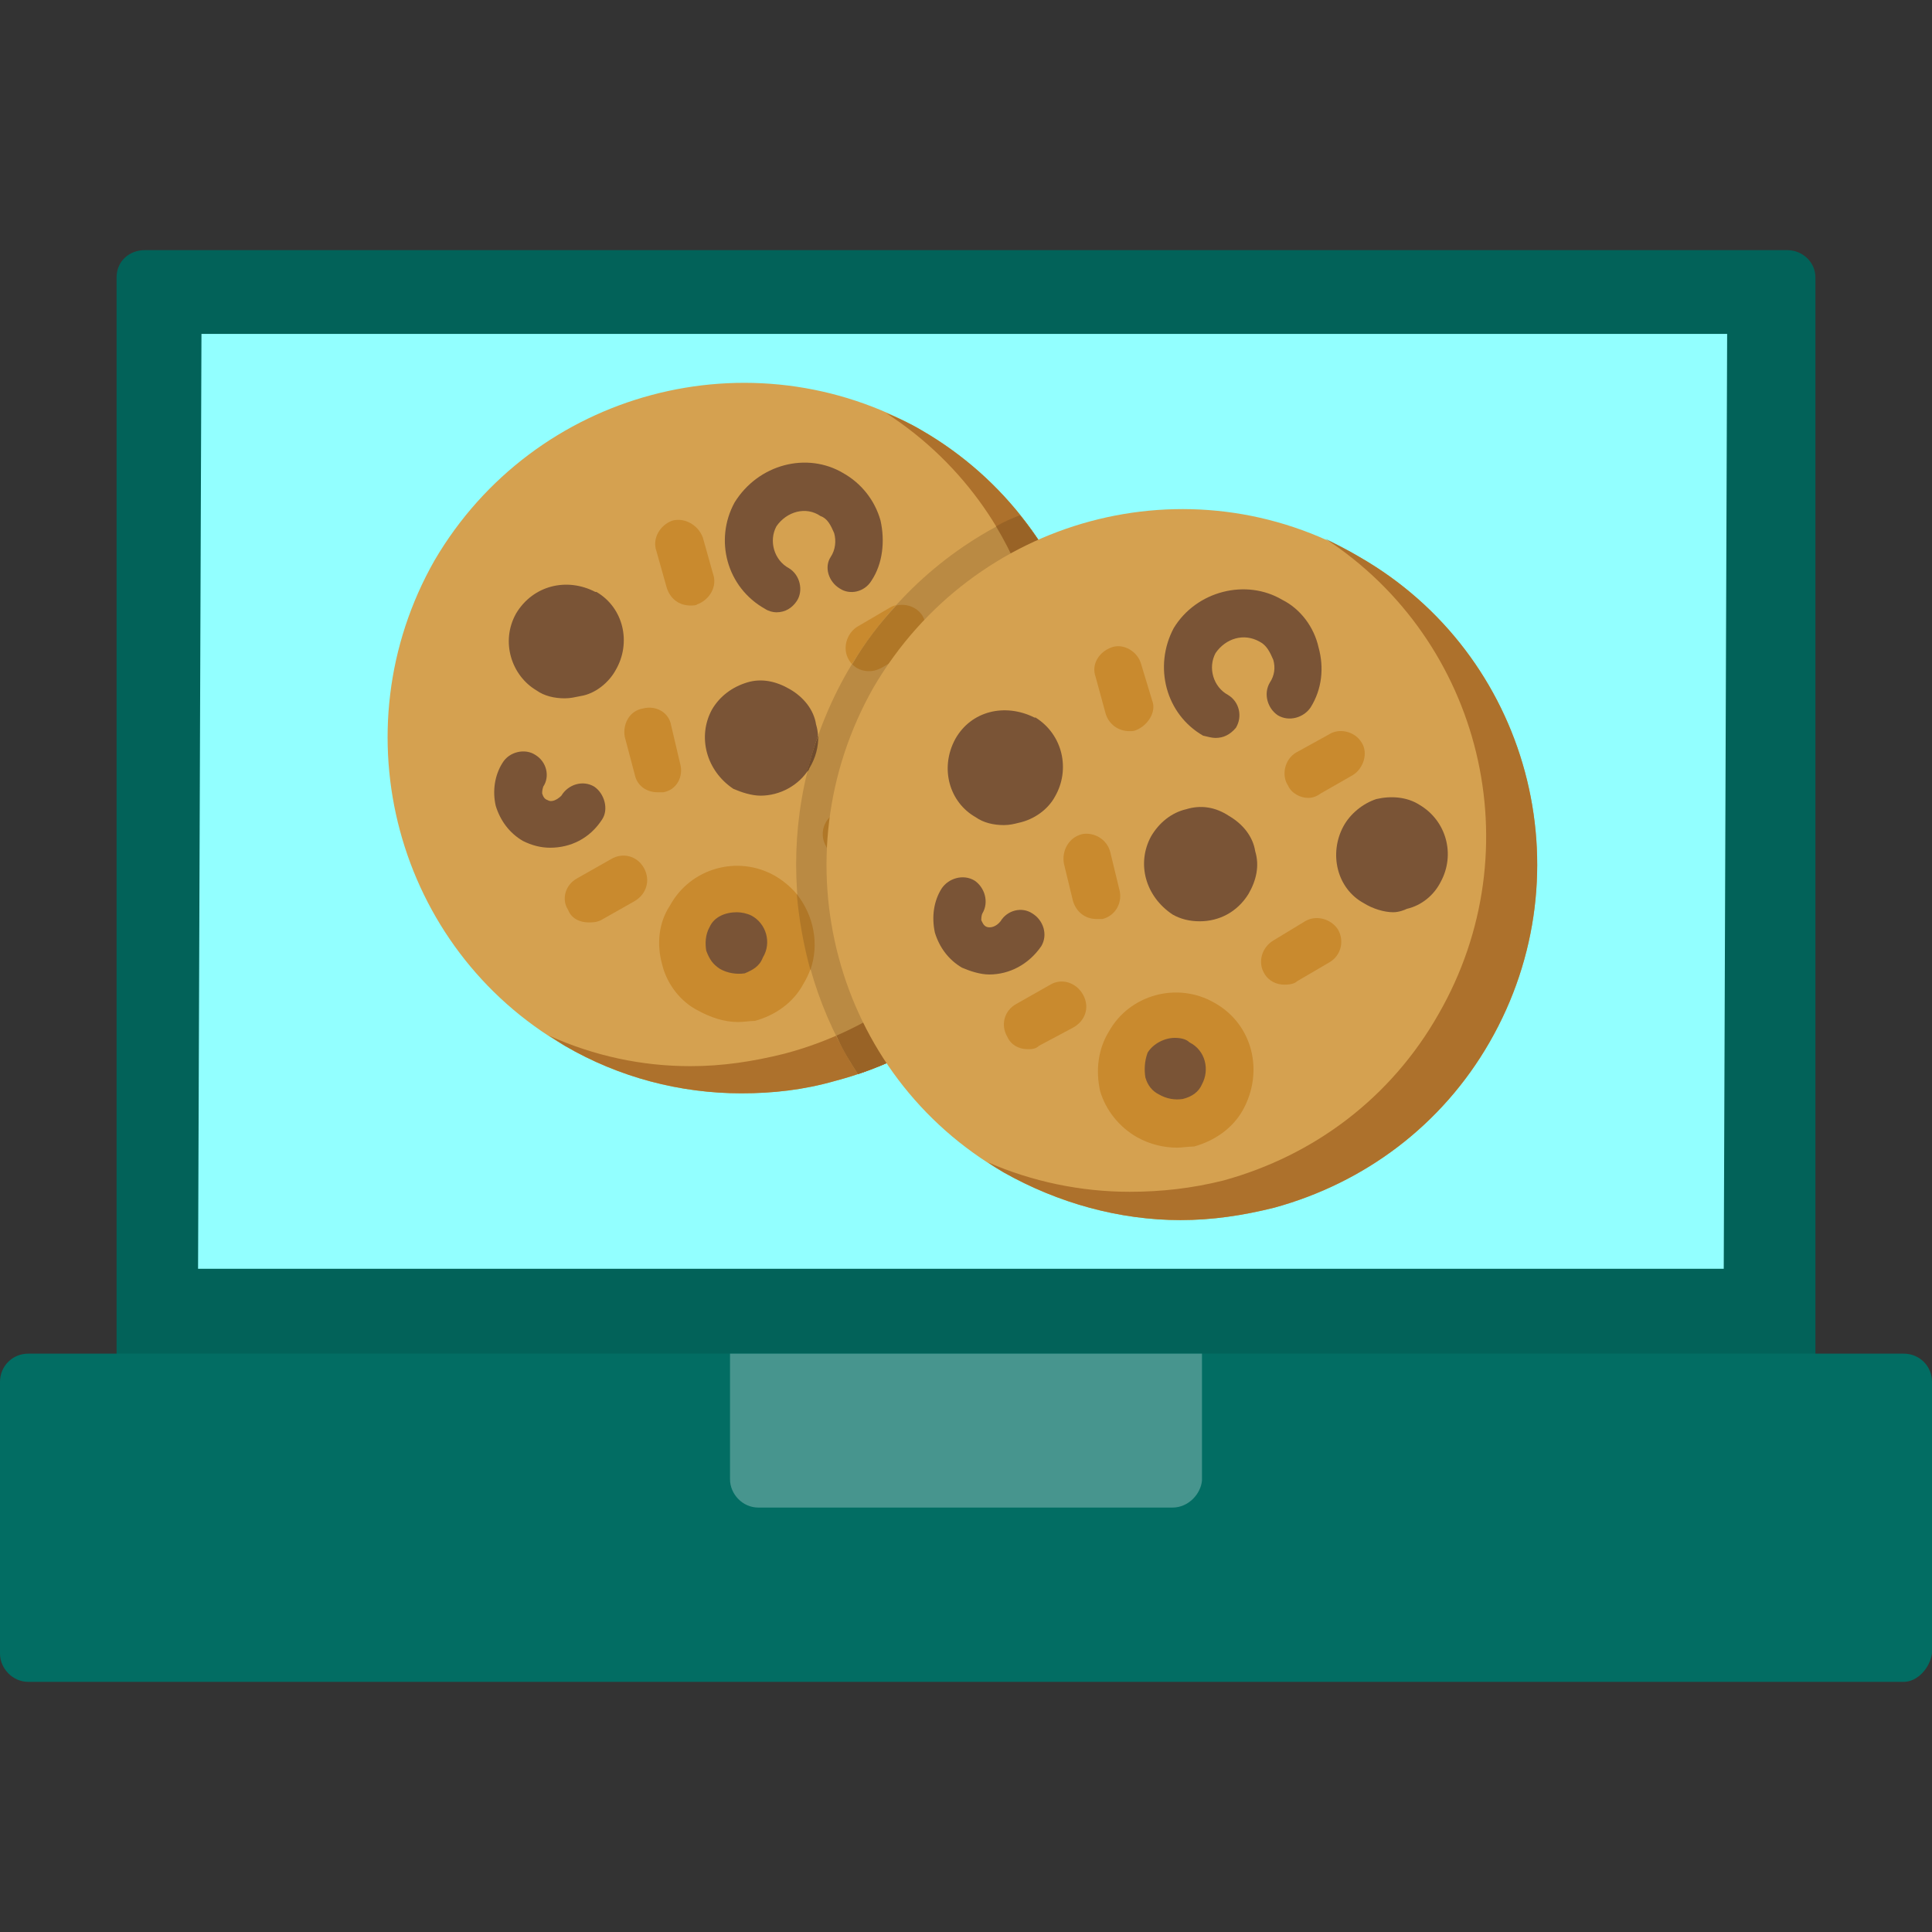 <svg clip-rule="evenodd" fill-rule="evenodd" height="1.707in" image-rendering="optimizeQuality" shape-rendering="geometricPrecision" text-rendering="geometricPrecision" viewBox="0 0 1707 1707" width="1.707in" xmlns="http://www.w3.org/2000/svg"><rect x="0" y="0" width="1707" height="1707" fill="#333333" stroke="none"/><g id="Layer_x0020_1"><g id="_644918528"><path d="m1578 1244c-14 0-25-11-25-25l-1402 2c0 14-11 25-25 25s-23-13-23-25v-976c0-14 11-24 25-24h1451c14 0 25 11 25 24v976c-1 12-12 23-26 23z" fill="#026259"/><path d="m1682 1486h-1657c-14 0-25-12-25-25v-240c0-14 11-25 25-25h1657c14 0 25 11 25 25v240c-2 13-13 25-25 25z" fill="#026d63"/><path d="m645 1196h417v112c-1 12-12 24-26 24h-366c-14 0-25-12-25-25z" fill="#47958e"/><path d="m1523 1121 3-826h-1348l-3 826z" fill="#92ffff"/><g><g><path d="m655 966c-54 0-108-14-156-42-149-86-201-278-115-429 88-150 280-201 430-115 149 86 201 278 115 429-42 73-111 125-191 146-28 8-55 11-83 11z" fill="#d5a150"/><path d="m686 541c-3 0-7-1-10-3-34-19-45-61-27-94 21-34 64-45 96-26 16 9 28 24 33 42 4 18 2 38-8 53-6 10-19 13-28 7-10-6-14-19-8-28 4-6 5-14 3-21-3-7-6-13-12-15-13-9-30-4-39 9-7 13-2 30 11 37 10 6 13 20 7 29-4 6-10 10-18 10z" fill="#7a5436"/><path d="m652 903c-12 0-24-4-35-10-16-8-28-24-32-41-5-18-3-37 7-52 18-33 60-45 93-26 34 20 45 62 25 95-9 17-25 28-43 33-4 0-10 1-15 1z" fill="#c98a2e"/><g fill="#7a5436"><path d="m499 617c-9 0-18-2-25-7-22-13-32-43-18-68 15-25 45-32 70-19h1c24 14 31 45 17 69-6 11-18 21-31 23-5 1-9 2-14 2z"/><path d="m486 749c-8 0-16-2-24-6-12-7-20-18-24-31-3-13-1-27 6-38 6-10 20-13 29-7 10 6 13 19 7 28-1 3-1 5-1 6 1 3 2 5 5 6 3 2 8 0 12-4 6-10 19-14 29-8 9 6 13 20 7 29-11 17-28 25-46 25z"/><path d="m844 694c-9 0-18-2-27-7-24-13-31-44-18-68 6-11 17-21 29-24 13-4 27-3 38 4 24 15 33 45 19 69-6 12-16 20-30 24-2 1-7 2-11 2z"/><path d="m672 703c-8 0-17-3-24-6-24-16-32-46-19-70 7-12 18-20 31-24s26-1 38 6 21 18 23 31c4 13 1 27-6 39-9 15-26 24-43 24z"/></g><g fill="#c98a2e"><path d="m768 593c-7 0-14-3-18-10-6-10-2-23 7-29l29-17c10-6 23-2 29 7 6 10 2 23-7 29l-29 17c-4 2-7 3-11 3z"/><path d="m581 700c-10 0-18-6-20-15l-9-34c-2-11 4-23 16-25 11-3 23 3 25 15l8 34c3 11-3 23-15 25-1 0-4 0-5 0z"/><path d="m610 535c-10 0-18-6-21-16l-9-32c-4-11 3-23 14-27 11-3 23 4 27 15l9 32c4 11-3 23-14 27-1 1-4 1-6 1z"/><path d="m748 759c-8 0-15-4-18-11-6-10-3-23 7-29l29-16c9-6 22-3 28 7 6 9 3 22-7 28l-29 17c-2 3-6 4-10 4z"/></g><path d="m651 806c-10 0-20 4-24 13-4 7-4 15-3 21 3 8 6 12 12 16 7 4 15 5 22 4 7-3 13-6 16-14 8-13 3-30-10-37-4-2-9-3-13-3z" fill="#7a5436"/><path d="m520 815c-7 0-15-3-18-11-6-9-3-22 8-28l30-17c10-6 23-3 29 8s2 23-8 29l-30 17c-4 2-8 2-11 2z" fill="#c98a2e"/><path d="m783 365c139 90 184 274 101 420-42 73-111 125-191 146-28 7-55 11-83 11-43 0-85-9-125-27 5 3 9 6 14 9 48 28 102 42 156 42 28 0 55-3 83-11 80-21 149-73 191-146 86-151 34-343-115-429-10-6-21-11-31-15z" fill="#ad712c"/></g><g><path d="m901 455c79 97 94 238 28 354-39 67-99 116-171 140-67-103-75-241-9-356 37-63 90-110 152-138z" fill="#d5a150"/><path d="m704 790c15 19 20 44 12 67-6-22-10-44-12-67z" fill="#c98a2e"/><path d="m844 694c-9 0-18-2-27-7-24-13-31-44-18-68 6-11 17-21 29-24 13-4 27-3 38 4 24 15 33 45 19 69-6 12-16 20-30 24-2 1-7 2-11 2z" fill="#7a5436"/><path d="m723 650c0 10-2 19-8 29 0 1-1 2-2 3 3-11 6-22 10-32z" fill="#7a5436"/><path d="m768 593c-6 0-11-2-15-6 11-19 24-36 39-52 8-2 18 1 23 9 6 10 2 23-7 29l-29 17c-4 2-7 3-11 3z" fill="#c98a2e"/><path d="m748 759c-8 0-15-4-18-11-6-10-3-23 7-29l29-16c9-6 22-3 28 7 6 9 3 23-7 28l-29 17c-2 3-6 4-10 4z" fill="#c98a2e"/><path d="m880 465c57 95 63 217 4 320-34 59-85 104-145 130 5 12 12 23 19 34 72-24 132-73 171-140 66-116 51-257-28-354-7 3-14 6-21 10z" fill="#ad712c"/></g><g><path d="m901 455c79 97 94 238 28 354-39 67-99 116-171 140-67-103-75-241-9-356 37-63 90-110 152-138z" fill="#ba8a43"/><path d="m704 790c15 19 20 44 12 67-6-22-10-44-12-67z" fill="#b07727"/><path d="m844 694c-9 0-18-2-27-7-24-13-31-44-18-68 6-11 17-21 29-24 13-4 27-3 38 4 24 15 33 45 19 69-6 12-16 20-30 24-2 1-7 2-11 2z" fill="#704c2e"/><path d="m723 650c0 10-2 19-8 29 0 1-1 2-2 3 3-11 6-22 10-32z" fill="#704c2e"/><path d="m768 593c-6 0-11-2-15-6 11-19 24-36 39-52 8-2 18 1 23 9 6 10 2 23-7 29l-29 17c-4 2-7 3-11 3z" fill="#b07727"/><path d="m748 759c-8 0-15-4-18-11-6-10-3-23 7-29l29-16c9-6 22-3 28 7 6 9 3 23-7 28l-29 17c-2 3-6 4-10 4z" fill="#b07727"/><path d="m880 465c57 95 63 217 4 320-34 59-85 104-145 130 5 12 12 23 19 34 72-24 132-73 171-140 66-116 51-257-28-354-7 3-14 6-21 10z" fill="#996326"/></g><path d="m1043 1078c-54 0-108-15-156-42-150-86-201-278-115-429 88-150 279-202 429-115 150 86 202 278 115 429-42 73-110 124-190 146-28 7-55 11-83 11z" fill="#d5a150"/><path d="m1074 652c-3 0-7-1-11-2-33-19-44-61-26-95 20-33 64-44 96-25 16 8 28 24 32 42 5 18 3 37-7 53-6 9-19 13-29 7-9-6-13-19-7-29 4-6 5-13 3-20-3-7-6-13-12-16-14-8-30-3-39 10-7 13-2 30 11 37 10 6 13 19 7 29-5 6-11 9-18 9z" fill="#7a5436"/><path d="m1040 1014c-12 0-24-3-35-9-16-9-28-24-33-41-4-18-2-37 8-53 18-32 60-44 93-25 34 19 44 61 25 95-9 16-25 27-43 32-5 0-11 1-15 1z" fill="#c98a2e"/><g fill="#7a5436"><path d="m887 729c-9 0-18-2-25-7-23-13-32-43-18-69 14-25 44-32 70-19h1c24 15 31 46 17 70-6 11-18 20-32 23-4 1-8 2-13 2z"/><path d="m874 861c-8 0-17-3-24-6-12-7-20-18-24-31-3-14-1-28 6-39 6-9 19-13 29-7 9 6 13 19 7 29-1 2-1 5-1 6 1 2 2 5 5 6s8 0 12-5c6-10 19-13 28-7 10 6 14 19 8 29-11 16-28 25-46 25z"/><path d="m1231 806c-8 0-18-3-26-8-24-13-31-44-18-68 6-11 17-20 29-24 13-3 27-2 38 5 24 14 32 44 19 68-6 12-17 21-30 24-2 1-7 3-12 3z"/><path d="m1060 814c-9 0-17-2-24-6-24-16-32-45-19-69 7-12 18-21 31-24 13-4 26-2 38 6 12 7 21 18 23 31 4 13 1 26-6 38-10 16-26 24-43 24z"/></g><g fill="#c98a2e"><path d="m1156 705c-7 0-15-4-18-11-6-9-3-23 7-29l29-16c9-6 23-3 29 7 6 9 2 23-8 29l-28 16c-4 3-8 4-11 4z"/><path d="m969 812c-10 0-18-6-21-16l-8-33c-2-11 4-23 16-26 10-2 22 4 25 16l8 33c3 11-3 23-15 26-2 0-4 0-5 0z"/><path d="m998 646c-10 0-18-6-21-15l-9-33c-4-11 3-22 14-26s23 4 26 14l10 33c4 10-4 22-14 26-2 1-4 1-6 1z"/><path d="m1135 870c-7 0-14-3-18-10-6-10-2-23 8-29l28-17c10-6 23-2 29 7 6 10 3 23-7 29l-29 17c-2 2-6 3-11 3z"/></g><path d="m1038 917c-9 0-19 5-24 13-3 8-3 16-2 22 2 7 6 12 12 15 7 4 14 5 21 4 8-2 14-6 17-13 7-13 3-30-11-37-3-3-8-4-13-4z" fill="#7a5436"/><path d="m908 927c-8 0-15-4-18-11-6-10-3-23 8-29l30-17c10-6 23-2 29 9s2 23-9 29l-30 16c-3 3-7 3-10 3z" fill="#c98a2e"/><path d="m1171 476c138 90 184 274 100 420-42 74-110 125-190 147-28 7-55 10-83 10-43 0-86-9-125-26 4 3 9 6 14 9 48 27 102 42 156 42 28 0 55-4 83-11 80-22 148-73 190-146 87-151 35-343-115-429-10-6-20-11-30-16z" fill="#ad712c"/></g></g></g></svg>